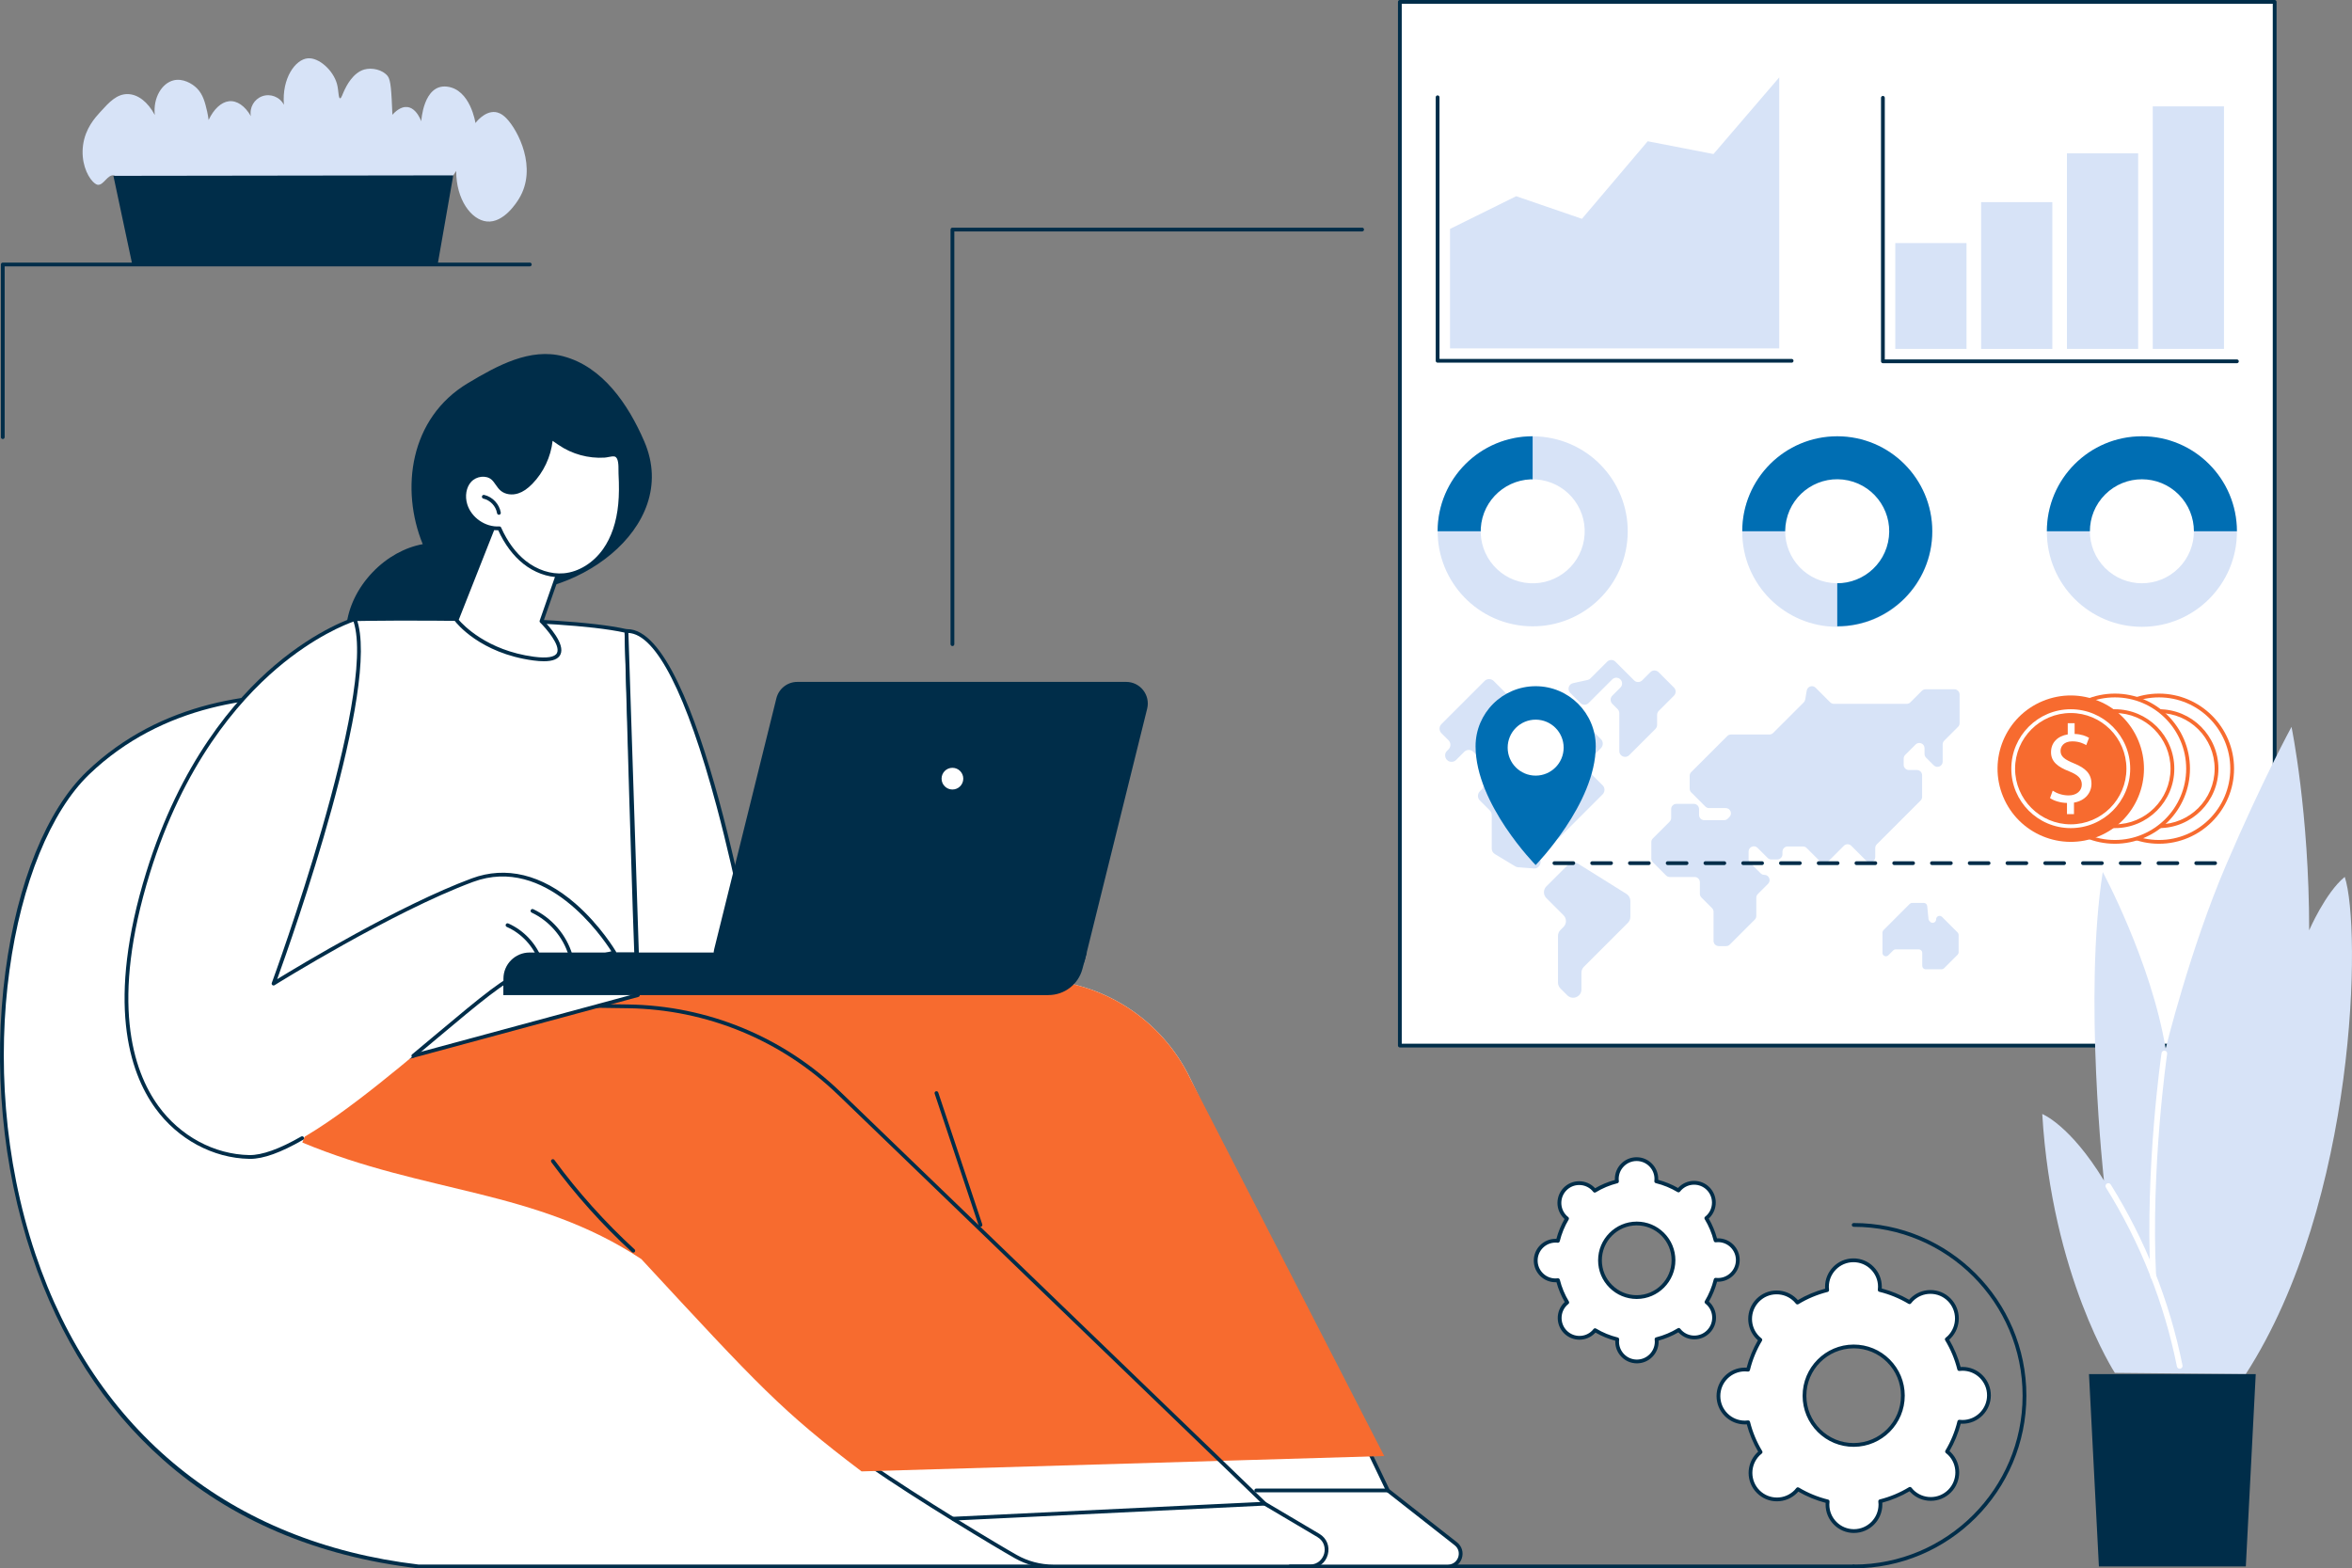 <?xml version="1.0" encoding="UTF-8"?><svg id="Layer_1" xmlns="http://www.w3.org/2000/svg" viewBox="0 0 1245.98 831"><rect x="0" y="0" width="1245.98" height="831" fill="#808080" stroke="none"/><defs><style>.cls-1{fill:#d7e3f7;}.cls-2{fill:#002d49;}.cls-3{fill:#006eb3;}.cls-4{fill:#fff;}.cls-5{fill:#f76b2f;}</style></defs><g id="Campaign_management"><path class="cls-2" d="M982,831c-.55,0-1-.45-1-1s.45-1,1-1c49.34,0,89.48-40.14,89.48-89.48s-40.14-89.48-89.48-89.48c-.55,0-1-.45-1-1s.45-1,1-1c50.44,0,91.48,41.04,91.48,91.48s-41.04,91.48-91.48,91.48Z"/><path class="cls-4" d="M967.82,681.87c0,.58.05,1.15.12,1.7-5.63,1.42-10.93,3.66-15.76,6.59-.35-.44-.72-.87-1.13-1.28-5.49-5.47-14.38-5.44-19.85.06-5.47,5.5-5.44,14.4.05,19.87.41.41.84.78,1.29,1.12-2.91,4.86-5.11,10.17-6.5,15.82-.56-.07-1.13-.11-1.7-.11-7.75.02-14.02,6.33-14,14.09.02,7.76,6.32,14.03,14.07,14.01.58,0,1.14-.05,1.7-.12,1.41,5.64,3.65,10.94,6.58,15.78-.44.35-.87.72-1.28,1.13-5.47,5.5-5.44,14.4.05,19.87,5.49,5.47,14.38,5.44,19.85-.06.41-.41.77-.84,1.12-1.29,4.85,2.91,10.16,5.11,15.8,6.5-.07.56-.11,1.13-.11,1.71.02,7.76,6.32,14.03,14.07,14.01,7.75-.02,14.02-6.33,14-14.09,0-.58-.05-1.15-.12-1.7,5.63-1.42,10.93-3.66,15.76-6.59.35.44.72.87,1.13,1.28,5.49,5.47,14.38,5.44,19.85-.06,5.47-5.5,5.44-14.4-.05-19.87-.41-.41-.84-.78-1.29-1.12,2.91-4.86,5.11-10.17,6.5-15.82.56.07,1.13.11,1.7.11,7.75-.02,14.02-6.33,14-14.09-.02-7.76-6.32-14.03-14.07-14.01-.58,0-1.14.05-1.7.12-1.41-5.64-3.65-10.94-6.58-15.78.44-.35.87-.72,1.28-1.13,5.47-5.5,5.44-14.4-.05-19.87-5.49-5.47-14.38-5.44-19.85.06-.41.41-.77.84-1.12,1.29-4.85-2.91-10.16-5.11-15.8-6.5.07-.56.11-1.13.11-1.71-.02-7.76-6.32-14.03-14.07-14.01-7.75.02-14.02,6.33-14,14.09ZM1008.06,739.44c.04,14.41-11.6,26.13-25.99,26.17-14.39.04-26.09-11.6-26.13-26.01-.04-14.41,11.6-26.13,25.99-26.17,14.39-.04,26.09,11.6,26.13,26.01Z"/><path class="cls-2" d="M982.14,812.26c-4,0-7.76-1.55-10.59-4.38-2.85-2.83-4.42-6.61-4.43-10.63,0-.3,0-.62.03-.95-5.08-1.33-9.95-3.33-14.49-5.96-.22.25-.43.48-.64.7-2.83,2.85-6.61,4.43-10.62,4.44-4.02.05-7.79-1.54-10.64-4.38-5.88-5.85-5.9-15.4-.05-21.28.21-.21.44-.43.69-.65-2.65-4.53-4.68-9.39-6.03-14.47-.35.03-.68.02-.99.04-4,0-7.76-1.55-10.6-4.38-2.85-2.83-4.42-6.61-4.43-10.63-.02-8.3,6.71-15.07,15-15.09.28.01.62.01.95.03,1.33-5.09,3.33-9.96,5.96-14.51-.25-.22-.48-.43-.7-.65-5.88-5.85-5.9-15.4-.05-21.28,2.83-2.85,6.61-4.43,10.62-4.44h.04c4,0,7.76,1.55,10.6,4.38.21.21.43.44.65.69,4.53-2.66,9.38-4.69,14.46-6.05-.02-.33-.04-.65-.04-.95-.02-8.3,6.71-15.07,14.99-15.09h.05c4,0,7.76,1.55,10.59,4.38,2.85,2.83,4.42,6.61,4.43,10.63,0,.3-.01.62-.03.95,5.08,1.33,9.95,3.33,14.49,5.96.22-.25.43-.48.64-.7,2.83-2.85,6.61-4.43,10.62-4.44h.04c4,0,7.76,1.55,10.59,4.38,5.88,5.85,5.9,15.4.05,21.28-.21.21-.44.43-.69.65,2.65,4.53,4.68,9.39,6.03,14.47.35-.03.66-.05.99-.04,4,0,7.76,1.55,10.59,4.38,2.85,2.83,4.42,6.61,4.43,10.63.02,8.3-6.71,15.07-14.99,15.09-.29,0-.62,0-.95-.03-1.33,5.09-3.33,9.97-5.96,14.51.25.22.48.43.7.64,5.88,5.85,5.9,15.4.05,21.28-2.83,2.85-6.61,4.43-10.62,4.44h-.04c-4,0-7.76-1.55-10.6-4.38-.22-.22-.43-.44-.65-.69-4.53,2.66-9.38,4.69-14.46,6.05.02.33.04.65.04.95.02,8.3-6.71,15.07-14.99,15.09h-.05ZM952.42,788.05c.18,0,.35.05.51.14,4.83,2.89,10.05,5.04,15.52,6.38.49.12.81.59.75,1.09-.07.59-.1,1.11-.1,1.58,0,3.49,1.37,6.76,3.84,9.22,2.46,2.45,5.72,3.79,9.18,3.79h.04c7.19-.02,13.02-5.89,13-13.09,0-.48-.04-.99-.11-1.58-.06-.5.26-.97.75-1.09,5.47-1.38,10.68-3.55,15.49-6.48.44-.26.99-.16,1.31.24.37.47.71.85,1.04,1.19,2.46,2.45,5.72,3.79,9.19,3.79h.04c3.48,0,6.75-1.38,9.21-3.85,5.07-5.1,5.05-13.38-.04-18.45-.34-.34-.73-.68-1.2-1.04-.4-.31-.5-.87-.24-1.3,2.89-4.83,5.04-10.06,6.38-15.54.12-.49.59-.82,1.09-.75.6.07,1.09.1,1.58.1,7.19-.02,13.02-5.89,13-13.09,0-3.49-1.37-6.76-3.84-9.22-2.46-2.45-5.72-3.79-9.18-3.79-.49-.01-1,.03-1.62.11-.51.05-.97-.26-1.09-.75-1.37-5.48-3.55-10.69-6.46-15.5-.26-.43-.16-.99.24-1.3.46-.37.85-.71,1.19-1.05,5.07-5.1,5.05-13.38-.05-18.46-2.46-2.45-5.72-3.79-9.18-3.79h-.04c-3.48,0-6.75,1.38-9.21,3.85-.34.34-.68.73-1.04,1.2-.31.4-.87.5-1.3.24-4.82-2.89-10.05-5.04-15.52-6.38-.49-.12-.81-.59-.75-1.09.07-.59.1-1.11.1-1.59,0-3.49-1.37-6.76-3.84-9.21-2.46-2.45-5.72-3.79-9.18-3.79h-.04c-7.19.02-13.02,5.89-13,13.09h0c0,.49.04.99.11,1.58.06.5-.26.97-.75,1.09-5.47,1.38-10.68,3.55-15.49,6.48-.43.26-.99.16-1.31-.24-.37-.46-.71-.85-1.05-1.19-2.46-2.45-5.72-3.79-9.18-3.79h-.04c-3.48,0-6.75,1.38-9.21,3.85-5.07,5.1-5.05,13.38.04,18.45.34.34.72.67,1.2,1.04.4.31.5.87.24,1.3-2.89,4.83-5.04,10.06-6.38,15.54-.12.49-.58.82-1.09.75-.58-.07-1.1-.09-1.58-.1-7.19.02-13.02,5.89-13,13.09,0,3.49,1.37,6.76,3.84,9.22,2.46,2.45,5.72,3.79,9.18,3.79h.04c.48,0,1-.04,1.58-.11.51-.08.97.26,1.09.75,1.37,5.47,3.55,10.69,6.46,15.5.26.43.16.99-.24,1.3-.47.37-.85.71-1.19,1.05-5.07,5.1-5.05,13.38.05,18.46,2.46,2.45,5.72,3.79,9.18,3.79h.04c3.48,0,6.75-1.38,9.21-3.85.34-.34.68-.73,1.04-1.2.2-.25.49-.39.79-.39ZM981.98,766.61c-7.2,0-13.97-2.79-19.07-7.88-5.12-5.1-7.96-11.9-7.97-19.13-.04-14.94,12.07-27.13,26.99-27.17h.08c7.2,0,13.97,2.8,19.07,7.88,5.12,5.1,7.96,11.9,7.97,19.13.04,14.94-12.07,27.13-26.99,27.17h-.08ZM982.01,714.43h-.08c-13.82.04-25.03,11.33-25,25.17.02,6.7,2.64,13,7.38,17.72,4.73,4.71,11,7.29,17.66,7.29h.08c13.82-.04,25.03-11.33,25-25.17-.02-6.7-2.64-13-7.38-17.72-4.73-4.71-11-7.3-17.66-7.3Z"/><path class="cls-4" d="M856.47,624.7c0,.43.04.86.09,1.27-4.21,1.06-8.17,2.73-11.78,4.93-.26-.33-.54-.65-.84-.96-4.11-4.09-10.74-4.07-14.83.04-4.08,4.11-4.07,10.76.04,14.85.31.3.63.58.96.84-2.17,3.63-3.82,7.6-4.85,11.82-.42-.05-.84-.08-1.27-.08-5.79.02-10.47,4.73-10.46,10.53s4.72,10.48,10.51,10.47c.43,0,.85-.04,1.27-.09,1.06,4.21,2.72,8.18,4.91,11.79-.33.26-.65.54-.96.84-4.08,4.11-4.07,10.76.04,14.85,4.11,4.09,10.74,4.07,14.83-.04.3-.31.58-.63.84-.96,3.62,2.17,7.59,3.82,11.8,4.85-.05.42-.08.84-.08,1.27.01,5.8,4.72,10.48,10.51,10.47,5.79-.02,10.47-4.73,10.46-10.53,0-.43-.04-.86-.09-1.27,4.21-1.06,8.17-2.73,11.78-4.93.26.33.54.65.84.96,4.11,4.09,10.74,4.07,14.83-.04s4.07-10.76-.04-14.85c-.31-.3-.63-.58-.96-.84,2.17-3.63,3.82-7.6,4.85-11.82.42.05.84.08,1.27.08,5.79-.02,10.47-4.73,10.46-10.53-.01-5.8-4.72-10.48-10.51-10.47-.43,0-.85.04-1.27.09-1.05-4.21-2.72-8.18-4.91-11.79.33-.26.65-.54.96-.84,4.08-4.11,4.07-10.76-.04-14.85-4.11-4.09-10.74-4.07-14.83.04-.3.31-.58.63-.84.96-3.62-2.17-7.59-3.82-11.8-4.85.05-.42.08-.84.08-1.27-.01-5.8-4.72-10.48-10.51-10.47-5.79.02-10.47,4.73-10.46,10.53ZM886.54,667.72c.03,10.77-8.67,19.52-19.42,19.55-10.75.03-19.49-8.67-19.52-19.44-.03-10.77,8.67-19.52,19.42-19.55,10.75-.03,19.49,8.67,19.52,19.44Z"/><path class="cls-2" d="M867.17,722.38c-3.05,0-5.93-1.19-8.09-3.34-2.17-2.17-3.38-5.05-3.38-8.12,0-.17,0-.34.01-.52-3.68-.98-7.21-2.43-10.51-4.32-.12.13-.24.26-.35.38-2.16,2.18-5.05,3.38-8.12,3.39-3.04,0-5.95-1.18-8.13-3.34-4.49-4.47-4.51-11.76-.04-16.26.12-.12.24-.24.37-.36-1.91-3.29-3.38-6.82-4.38-10.5-.19.01-.38.01-.55.02-3.05,0-5.93-1.19-8.09-3.34-2.17-2.17-3.38-5.05-3.38-8.12-.02-6.34,5.12-11.51,11.46-11.53.18,0,.34,0,.52.01.98-3.69,2.43-7.22,4.32-10.53-.13-.12-.26-.24-.38-.36-4.49-4.47-4.51-11.76-.04-16.26,2.17-2.18,5.05-3.38,8.12-3.39h.03c3.05,0,5.93,1.19,8.09,3.34.12.12.24.24.36.37,3.29-1.91,6.81-3.38,10.49-4.38,0-.18-.02-.35-.02-.52-.02-6.34,5.12-11.51,11.46-11.53h.04c3.05,0,5.93,1.19,8.09,3.34,2.17,2.17,3.38,5.05,3.38,8.12,0,.17,0,.34-.01.52,3.68.98,7.21,2.43,10.51,4.32.12-.13.24-.26.35-.38,2.16-2.18,5.05-3.38,8.12-3.39h.03c3.06,0,5.93,1.19,8.1,3.34,4.49,4.47,4.51,11.76.04,16.26-.12.12-.24.24-.38.36,1.91,3.29,3.38,6.82,4.38,10.5.19-.01.36-.02.55-.02,3.05,0,5.93,1.19,8.09,3.34,2.17,2.17,3.38,5.05,3.38,8.12.02,6.34-5.12,11.51-11.46,11.53-.17.01-.34,0-.52-.01-.98,3.69-2.43,7.22-4.32,10.53.13.12.26.24.38.36,4.49,4.47,4.51,11.76.04,16.26-2.16,2.18-5.05,3.38-8.11,3.39h-.04c-3.05,0-5.93-1.19-8.09-3.34-.12-.12-.24-.24-.36-.37-3.29,1.91-6.81,3.38-10.49,4.38,0,.18.02.35.02.52.02,6.34-5.12,11.51-11.46,11.53h-.04ZM844.97,703.79c.18,0,.35.05.51.14,3.58,2.15,7.46,3.74,11.53,4.74.49.12.81.59.75,1.09-.05.44-.08.8-.08,1.15,0,2.54,1,4.92,2.8,6.71,1.79,1.78,4.16,2.76,6.68,2.76h.03c5.23-.02,9.48-4.29,9.46-9.53,0-.35-.03-.72-.08-1.15-.06-.5.26-.97.75-1.09,4.06-1.02,7.93-2.64,11.5-4.81.43-.26.99-.16,1.31.24.26.33.51.62.76.87,1.79,1.78,4.16,2.76,6.68,2.76h.03c2.53,0,4.91-1,6.7-2.8,3.69-3.71,3.67-9.74-.03-13.43-.25-.25-.53-.49-.87-.76-.4-.31-.5-.87-.24-1.3,2.15-3.59,3.74-7.47,4.74-11.54.12-.49.58-.82,1.09-.75.42.05.79.07,1.14.07h.02c5.23-.02,9.47-4.29,9.46-9.53,0-2.54-1-4.92-2.79-6.71-1.79-1.78-4.16-2.76-6.68-2.76-.36-.02-.73.02-1.18.08-.51.06-.97-.26-1.09-.75-1.02-4.07-2.63-7.94-4.8-11.52-.26-.43-.16-.99.24-1.3.34-.27.62-.52.87-.76,3.69-3.71,3.67-9.74-.03-13.43-1.79-1.78-4.16-2.76-6.68-2.76h-.03c-2.54,0-4.91,1-6.7,2.8-.24.25-.49.53-.76.87-.31.4-.87.5-1.3.24-3.58-2.15-7.46-3.74-11.53-4.74-.49-.12-.81-.59-.75-1.09.05-.44.08-.8.07-1.15,0-2.54-1-4.92-2.79-6.71-1.79-1.78-4.16-2.76-6.68-2.76h-.03c-5.23.01-9.48,4.29-9.46,9.53h0c0,.35.03.72.08,1.15.06.5-.26.97-.75,1.09-4.06,1.02-7.93,2.64-11.5,4.81-.43.27-.99.16-1.3-.24-.27-.35-.51-.62-.76-.87-1.79-1.78-4.16-2.76-6.68-2.76h-.03c-2.53,0-4.92,1-6.7,2.8-3.69,3.71-3.67,9.74.03,13.43.25.25.53.5.87.76.4.31.5.87.24,1.3-2.15,3.59-3.74,7.47-4.74,11.54-.12.49-.58.81-1.09.75-.42-.05-.81-.1-1.15-.07-5.23.02-9.47,4.29-9.46,9.53,0,2.54,1,4.92,2.8,6.71,1.79,1.78,4.16,2.76,6.68,2.76.36,0,.73-.03,1.18-.08.5-.07.97.26,1.09.75,1.02,4.07,2.63,7.94,4.8,11.52.26.43.16.99-.24,1.3-.34.27-.62.52-.87.76-3.69,3.71-3.67,9.74.03,13.43,1.79,1.78,4.16,2.76,6.68,2.76h.03c2.54,0,4.92-1,6.7-2.8.25-.25.49-.53.76-.87.2-.25.49-.39.79-.39ZM867.06,688.27c-5.45,0-10.57-2.12-14.43-5.96-3.88-3.86-6.02-9-6.03-14.47-.03-11.3,9.13-20.52,20.42-20.56h.06c5.45,0,10.57,2.12,14.43,5.96,3.88,3.86,6.02,9,6.03,14.47.03,11.3-9.13,20.52-20.42,20.56h-.06ZM867.08,649.28h-.06c-10.19.03-18.45,8.35-18.43,18.55.01,4.94,1.95,9.58,5.44,13.06,3.5,3.48,8.14,5.42,13.07,5.38,10.19-.03,18.45-8.35,18.43-18.55-.01-4.94-1.95-9.58-5.44-13.06-3.48-3.47-8.11-5.38-13.02-5.38Z"/><path class="cls-2" d="M982,831h-223.5c-.55,0-1-.45-1-1s.45-1,1-1h223.5c.55,0,1,.45,1,1s-.45,1-1,1Z"/><path class="cls-4" d="M243.03,383.14s-120.36-46.56-196.43,26.44c-76.07,73-80.82,390.22,175.06,420.42h380.35L243.03,383.14Z"/><path class="cls-2" d="M602.01,831H221.66s-.08,0-.12,0c-53.79-6.35-99.28-25.74-135.22-57.63-31.31-27.78-54.68-64.21-69.46-108.29-15.67-46.71-20.63-100.11-13.97-150.36,6.23-47.01,21.91-85.6,43.03-105.86,39.55-37.96,91.17-43.18,127.49-40.87,39.3,2.5,69.68,14.1,69.99,14.22.16.06.31.17.42.31l358.98,446.86c.24.3.29.71.12,1.06-.17.35-.52.57-.9.57ZM221.72,829h378.2L242.42,383.97c-2.97-1.11-32.07-11.65-69.2-14-35.91-2.27-86.91,2.88-125.93,40.32-40.72,39.08-62.45,153.06-28.54,254.14,31.66,94.39,103.74,152.83,202.97,164.56Z"/><path class="cls-2" d="M114.85,579.31c-.22,0-.44-.07-.62-.22-19.06-15.14-33.15-36.4-39.65-59.86-.15-.53.16-1.08.7-1.23.53-.14,1.08.16,1.23.7,6.39,23.05,20.23,43.95,38.97,58.83.43.34.5.97.16,1.41-.2.25-.49.38-.78.38Z"/><path class="cls-4" d="M160.16,605.37s29.36-86.84,152.51-87.8c78.2-.61,175.3.53,235.77,1.44,35.15.53,66.97,20.9,82.17,52.59l104.61,218.11,35.98,28.24c5.04,3.95,2.24,12.04-4.16,12.04h-209.13c-6.9,0-13.67-1.79-19.68-5.17-28.58-16.1-116.92-69.59-198.47-157.71-56.37-37.18-114.36-34.56-179.58-61.75Z"/><path class="cls-2" d="M767.03,831h-209.13c-7.04,0-14.01-1.83-20.17-5.3-10.84-6.11-51.19-30.37-77.83-48.81-.45-.31-.57-.94-.25-1.39.31-.45.94-.57,1.39-.25,26.58,18.4,66.86,42.61,77.68,48.71,5.86,3.3,12.5,5.05,19.19,5.05h209.13c3.02,0,4.78-2,5.43-3.87.65-1.87.49-4.53-1.88-6.39l-35.98-28.24c-.12-.09-.22-.22-.28-.35l-9.05-18.86c-.24-.5-.03-1.1.47-1.33.5-.24,1.09-.03,1.33.47l8.95,18.65,35.8,28.09c2.64,2.07,3.63,5.45,2.54,8.62-1.09,3.17-3.97,5.21-7.32,5.21Z"/><path class="cls-5" d="M733.3,771.48l-102.69-199.87c-15.2-31.7-47.02-52.06-82.17-52.59-60.47-.91-157.57-2.05-235.77-1.44-123.15.96-152.51,87.8-152.51,87.8,65.22,27.19,123.22,24.56,179.58,61.75,62.17,67.18,74.33,80.49,116.67,112.5l276.88-8.14Z"/><path class="cls-2" d="M693.91,831h-10.51c-.55,0-1-.45-1-1s.45-1,1-1h10.51c4.41,0,6.83-3.11,7.56-5.77.73-2.66.23-6.56-3.57-8.81l-28.41-16.82c-.07-.04-.13-.09-.18-.14l-225.33-217.35c-30.07-29-69.64-45.3-111.41-45.89l-19.91-.28c-.55,0-.99-.46-.99-1.01,0-.55.47-.97,1.01-.99l19.91.28c42.29.59,82.33,17.09,112.77,46.45l225.25,217.27,28.31,16.76c3.92,2.32,5.68,6.67,4.48,11.06-1.2,4.4-4.93,7.24-9.49,7.24Z"/><path class="cls-2" d="M519.42,650.04c-.42,0-.81-.26-.95-.68l-23.33-69.87c-.17-.52.11-1.09.63-1.26.52-.18,1.09.11,1.26.63l23.33,69.87c.17.52-.11,1.09-.63,1.26-.1.04-.21.05-.32.05Z"/><path class="cls-2" d="M335.49,663.73c-.24,0-.48-.09-.68-.26-15.72-14.43-30.09-30.47-42.73-47.67-.33-.44-.23-1.07.21-1.4.44-.33,1.07-.23,1.4.21,12.56,17.09,26.85,33.04,42.47,47.38.41.37.43,1.01.06,1.41-.2.21-.47.32-.74.32Z"/><path class="cls-2" d="M504.91,805.69c-.53,0-.97-.42-1-.95-.03-.55.4-1.02.95-1.05l165.09-7.95c.51-.03,1.02.4,1.05.95.03.55-.4,1.02-.95,1.05l-165.09,7.95s-.03,0-.05,0Z"/><path class="cls-2" d="M735.21,790.72h-69.71c-.55,0-1-.45-1-1s.45-1,1-1h69.71c.55,0,1,.45,1,1s-.45,1-1,1Z"/><path class="cls-2" d="M298.41,188.79c-17.59-4.64-34.91,4.88-50.52,14.22-30.92,18.49-35.83,56.26-23.94,85.32-9.26,1.68-18.8,6.75-26.61,14.93-16.18,16.95-18.75,40.77-5.73,53.2,13.02,12.43,36.69,8.76,52.87-8.18,10.1-10.58,14.89-23.82,13.91-35.31,43.94,7.38,102.87-32.75,82.93-79.05-8.5-19.75-22.12-39.64-42.91-45.12Z"/><path class="cls-4" d="M130.25,583.44l57.67-255.37s106.52-2.17,143.95,6.29c0,0,4.15,155.57,6.08,192.88l-207.69,56.19Z"/><path class="cls-2" d="M130.25,584.44c-.25,0-.5-.1-.69-.28-.25-.24-.36-.6-.28-.94l57.67-255.37c.1-.45.5-.77.95-.78,1.07-.02,107.07-2.07,144.19,6.32.45.1.77.49.78.95.04,1.56,4.18,155.98,6.08,192.86.02.47-.28.89-.74,1.02l-207.69,56.19c-.09.02-.17.04-.26.04ZM188.72,329.06l-57.13,252.98,205.31-55.55c-1.85-36.87-5.7-179.41-6.02-191.32-35.83-7.77-132.45-6.29-142.16-6.11Z"/><path class="cls-4" d="M400.93,520.7s-31.33-188.14-69.07-186.33l6.08,186.33h62.99Z"/><path class="cls-2" d="M400.93,521.7h-62.99c-.54,0-.98-.43-1-.97l-6.08-186.33c-.02-.55.41-1,.95-1.03.19,0,.38-.01.58-.01,37.92,0,68.25,179.5,69.53,187.18.05.29-.03.59-.22.81-.19.22-.47.35-.76.35ZM338.91,519.7h60.84c-1.3-7.54-8.86-50.42-20.17-92.6-15.92-59.39-32.04-91.04-46.68-91.73l6.01,184.33Z"/><path class="cls-2" d="M555.45,527.25h-288.75v-8.7c0-7.65,6.2-13.85,13.85-13.85h295.2l-2.37,8.8c-2.18,8.11-9.53,13.74-17.93,13.74Z"/><path class="cls-2" d="M563.68,517.04h-174.2c-7.44,0-12.9-6.98-11.11-14.21l32.92-132.82c1.27-5.11,5.85-8.7,11.11-8.7h174.2c7.44,0,12.9,6.98,11.11,14.21l-32.92,132.82c-1.27,5.11-5.85,8.7-11.11,8.7Z"/><path class="cls-4" d="M510.3,412.58c0,3.18-2.58,5.75-5.75,5.75s-5.75-2.58-5.75-5.75,2.58-5.75,5.75-5.75,5.75,2.58,5.75,5.75Z"/><path class="cls-4" d="M325.44,504.7s-31.79-54.45-75.21-38.34c-43.42,16.11-105.32,54.82-105.32,54.82,0,0,57.15-155.23,43-193.1,0,0-74.86,22.47-109.48,134.38-34.62,111.9,17.02,149.92,53.66,150.58,36.64.66,128.5-96.03,142.99-95.99l50.36-12.34Z"/><path class="cls-2" d="M132.48,614.03c-.13,0-.27,0-.4,0-19.27-.35-37.89-10.39-49.81-26.86-13.89-19.2-26-56.47-4.79-125.01,17.96-58.03,46.91-91.64,68.03-109.62,22.94-19.52,41.93-25.36,42.12-25.42.51-.15,1.04.12,1.22.61,13.25,35.47-34.23,169.59-42.01,191.09,11.95-7.33,64.91-39.24,103.05-53.39,18.12-6.72,37.1-2.12,54.89,13.31,13.34,11.57,21.45,25.33,21.53,25.46.16.27.18.6.06.89-.12.29-.38.51-.68.58l-50.36,12.34c-.08.02-.16.03-.24.03h-.01c-5.2,0-22.6,14.6-42.75,31.51-4.11,3.45-8.38,7.03-12.74,10.66-.43.35-1.06.29-1.41-.13-.35-.42-.29-1.06.13-1.41,4.36-3.62,8.62-7.2,12.73-10.65,24.16-20.28,38.18-31.82,43.92-31.98l48.91-11.99c-4.91-7.71-34.65-51.09-73.29-36.76-42.83,15.89-104.52,54.34-105.14,54.73-.36.23-.83.2-1.16-.07-.33-.27-.46-.72-.31-1.12.57-1.54,55.96-152.87,43.32-191.49-4,1.4-20.78,7.93-40.58,24.8-20.89,17.8-49.53,51.09-67.33,108.61-20.96,67.75-9.12,104.42,4.5,123.25,11.55,15.96,29.58,25.7,48.22,26.03,6.68.08,15.9-3.19,27.46-9.84.48-.27,1.09-.11,1.37.37.28.48.11,1.09-.37,1.37-11.82,6.8-21.02,10.11-28.09,10.11Z"/><path class="cls-2" d="M286.41,510.22c-.41,0-.8-.26-.94-.67-2.81-8.09-9.17-14.97-17.01-18.42-.51-.22-.74-.81-.51-1.32.22-.5.81-.74,1.32-.51,8.34,3.66,15.1,10.99,18.09,19.59.18.52-.09,1.09-.62,1.27-.11.04-.22.06-.33.06Z"/><path class="cls-2" d="M302.23,507.05c-.43,0-.83-.28-.96-.71-2.95-9.88-10.29-18.4-19.62-22.79-.5-.24-.71-.83-.48-1.33.24-.5.83-.71,1.33-.48,9.84,4.63,17.57,13.61,20.68,24.02.16.53-.14,1.09-.67,1.24-.1.03-.19.04-.29.04Z"/><path class="cls-2" d="M266.7,527.25v-8.7c0-7.65,6.2-13.85,13.85-13.85h57.39l-71.24,22.55Z"/><path class="cls-4" d="M264.31,271.76l-22.43,56.84s12.57,16.59,40.77,20.36c28.2,3.78,4.2-19.81,4.2-19.81l13.62-38.97-36.17-18.42Z"/><path class="cls-2" d="M288.1,350.37c-1.64,0-3.5-.14-5.59-.42-28.29-3.79-40.91-20.06-41.43-20.75-.21-.28-.26-.65-.13-.97l22.43-56.84c.1-.26.31-.47.58-.57.26-.1.56-.08.81.04l36.17,18.42c.45.23.66.75.49,1.22l-13.41,38.38c2.42,2.46,11.6,12.35,8.85,17.97-1.15,2.35-4.03,3.52-8.75,3.52ZM243.02,328.42c2.2,2.59,14.86,16.21,39.76,19.55,6.94.93,11.19.24,12.28-1.99,1.99-4.07-5.76-13.01-8.91-16.12-.28-.27-.37-.68-.24-1.04l13.33-38.15-34.41-17.52-21.81,55.27Z"/><path class="cls-4" d="M328.51,267.17c-.83,8.64-3.24,17.29-8.25,24.38s-12.84,12.44-21.49,13.21c-7.49.67-15.06-2.15-20.94-6.84-5.89-4.69-10.2-11.12-13.27-17.99-7.85.51-15.7-4.91-18-12.44-1.33-4.34-.78-9.45,2.27-12.82,3.05-3.37,8.8-4.26,12.22-1.27,1.95,1.7,2.93,4.33,4.95,5.94,2.25,1.81,5.48,2.03,8.22,1.14,2.74-.89,5.06-2.76,7.07-4.83,6.34-6.51,10.19-15.37,10.63-24.44-.04.86,3.89,3.28,4.58,3.76,1.73,1.19,3.57,2.23,5.48,3.11,3.77,1.73,7.82,2.84,11.94,3.27,2.09.22,4.2.27,6.3.13,1.67-.11,4.04-.98,5.66-.54,3.38.92,2.64,7.35,2.78,9.96.29,5.42.36,10.86-.15,16.27Z"/><path class="cls-2" d="M296.61,305.86c-6.66,0-13.61-2.54-19.4-7.15-5.37-4.28-9.84-10.25-13.28-17.75-8.04.21-15.97-5.49-18.33-13.17-1.56-5.09-.61-10.37,2.48-13.79,3.57-3.94,9.93-4.58,13.62-1.35,1.03.9,1.79,2,2.53,3.07.75,1.08,1.46,2.1,2.39,2.85,1.83,1.46,4.62,1.84,7.29.97,2.21-.72,4.32-2.17,6.67-4.58,6.15-6.32,9.92-14.99,10.35-23.79h0c.03-.55.5-.99,1.05-.95.48.02.86.38.94.83.21.32,1.05,1.06,3.68,2.79.21.14.37.24.47.31,1.66,1.15,3.46,2.16,5.33,3.02,3.67,1.69,7.59,2.76,11.63,3.18,2.05.21,4.11.26,6.13.13.52-.03,1.15-.16,1.82-.29,1.35-.27,2.88-.57,4.16-.22,3.53.96,3.51,5.96,3.5,9.27,0,.62,0,1.17.02,1.6.34,6.47.3,11.69-.16,16.42-.95,9.93-3.79,18.29-8.43,24.86-5.51,7.79-13.81,12.88-22.22,13.63-.75.07-1.5.1-2.25.1ZM264.57,278.93c.39,0,.75.23.91.59,3.34,7.5,7.71,13.42,12.98,17.62,6.05,4.81,13.42,7.24,20.23,6.62,7.83-.7,15.59-5.48,20.76-12.79,4.44-6.28,7.16-14.32,8.07-23.9.44-4.62.49-9.75.15-16.12-.02-.47-.02-1.06-.02-1.72.01-2.53.03-6.77-2.02-7.33-.83-.22-2.12.03-3.25.25-.73.14-1.43.28-2.08.32-2.13.14-4.31.09-6.47-.14-4.26-.45-8.38-1.58-12.26-3.36-1.98-.91-3.87-1.98-5.63-3.19-.09-.06-.24-.16-.43-.28-1.18-.77-2.08-1.4-2.76-1.92-.94,8.47-4.78,16.67-10.73,22.77-2.58,2.65-4.95,4.26-7.48,5.08-3.3,1.07-6.81.57-9.16-1.31-1.16-.93-1.98-2.12-2.78-3.27-.7-1.01-1.36-1.96-2.2-2.7-2.84-2.49-8.01-1.92-10.82,1.19-2.58,2.85-3.39,7.5-2.05,11.86,2.16,7.06,9.62,12.21,16.98,11.73.02,0,.04,0,.06,0ZM328.51,267.17h0,0ZM292.93,231.26h0s0,0,0,0Z"/><path class="cls-2" d="M264.31,272.76c-.48,0-.91-.35-.99-.84-.61-3.71-3.59-6.88-7.25-7.73-.54-.12-.87-.66-.75-1.2.12-.54.66-.87,1.2-.75,4.43,1.02,8.04,4.87,8.77,9.36.09.54-.28,1.06-.83,1.15-.05,0-.11.01-.16.01Z"/><rect class="cls-4" x="741.58" y="1" width="463.43" height="553"/><path class="cls-2" d="M1205.01,555h-463.43c-.55,0-1-.45-1-1V1c0-.55.45-1,1-1h463.43c.55,0,1,.45,1,1v553c0,.55-.45,1-1,1ZM742.58,553h461.43V2h-461.43v551Z"/><polygon class="cls-1" points="768.15 184.6 768.15 121.3 803.2 103.97 838.04 115.94 872.88 74.85 907.72 81.62 942.56 41 942.56 184.6 768.15 184.6"/><path class="cls-2" d="M949.12,192.16h-187.54c-.55,0-1-.45-1-1V51.54c0-.55.45-1,1-1s1,.45,1,1v138.63h186.54c.55,0,1,.45,1,1s-.45,1-1,1Z"/><path class="cls-2" d="M1185.01,192.44h-187.54c-.55,0-1-.45-1-1V51.82c0-.55.45-1,1-1s1,.45,1,1v138.63h186.54c.55,0,1,.45,1,1s-.45,1-1,1Z"/><rect class="cls-1" x="1004.04" y="128.79" width="37.73" height="56.08"/><rect class="cls-1" x="1049.5" y="107.1" width="37.73" height="77.78"/><rect class="cls-1" x="1094.97" y="81.25" width="37.73" height="103.62"/><rect class="cls-1" x="1140.43" y="56.36" width="37.73" height="128.51"/><circle class="cls-1" cx="811.92" cy="281.5" r="50.34" transform="translate(404 1037.85) rotate(-80.78)"/><path class="cls-3" d="M811.92,231.16c-27.8,0-50.34,22.54-50.34,50.34h50.34v-50.34Z"/><circle class="cls-4" cx="811.92" cy="281.5" r="27.55" transform="translate(404 1037.85) rotate(-80.78)"/><circle class="cls-1" cx="973.3" cy="281.78" r="50.34"/><path class="cls-3" d="M1023.63,281.5c0,27.8-22.53,50.34-50.34,50.34v-50.34h-50.33c0-27.8,22.53-50.34,50.33-50.34s50.34,22.54,50.34,50.34Z"/><circle class="cls-4" cx="973.3" cy="281.5" r="27.55" transform="translate(492.13 1173.15) rotate(-77.78)"/><circle class="cls-1" cx="1134.68" cy="281.78" r="50.34"/><path class="cls-3" d="M1185.01,281.5h-100.68c0-27.8,22.54-50.34,50.34-50.34s50.34,22.54,50.34,50.34Z"/><circle class="cls-4" cx="1134.68" cy="281.5" r="27.55" transform="translate(133.29 884.79) rotate(-45)"/><path class="cls-1" d="M1035.33,365.22h-15.25c-.74,0-1.44.29-1.96.81l-6.1,6.1c-.52.52-1.23.81-1.96.81h-38.54c-.74,0-1.44-.29-1.96-.81l-7.73-7.73c-1.59-1.59-4.31-.73-4.7,1.49l-.82,4.78c-.1.57-.37,1.09-.77,1.49l-16.22,16.22c-.52.52-1.23.81-1.96.81h-20.36c-.74,0-1.44.29-1.96.81l-19.11,19.11c-.52.52-.81,1.23-.81,1.96v6.83c0,.74.29,1.44.81,1.96l7.5,7.5c.52.52,1.23.81,1.96.81h8.81c2.47,0,3.71,2.99,1.96,4.74l-.86.86c-.52.52-1.23.81-1.96.81h-10.49c-1.53,0-2.77-1.24-2.77-2.77v-3.1c0-1.53-1.24-2.77-2.77-2.77h-9.23c-1.53,0-2.77,1.24-2.77,2.77v4.68c0,.74-.29,1.44-.81,1.96l-8.9,8.9c-.52.52-.81,1.23-.81,1.96v8.69c0,.74.29,1.44.81,1.96l7.02,7.02c.52.52,1.23.81,1.96.81h13.17c1.53,0,2.77,1.24,2.77,2.77v6.12c0,.74.29,1.44.81,1.96l5.62,5.62c.52.52.81,1.23.81,1.96v15.41c0,1.53,1.24,2.77,2.77,2.77h3.88c.74,0,1.44-.29,1.96-.81l13.23-13.23c.52-.52.81-1.23.81-1.96v-9.63c0-.74.29-1.44.81-1.96l5.42-5.42c1.75-1.75.51-4.74-1.96-4.74-.74,0-1.44-.29-1.96-.81l-5.58-5.58c-.52-.52-.81-1.23-.81-1.96v-4c0-2.47,2.99-3.71,4.74-1.96l5.34,5.34c.52.52,1.23.81,1.96.81h3.12c1.53,0,2.77-1.24,2.77-2.77v-1.34c0-1.53,1.24-2.77,2.77-2.77h8.09c.74,0,1.44.29,1.96.81l7.31,7.31c1.08,1.08,2.84,1.08,3.92,0l8.49-8.49c1.08-1.08,2.84-1.08,3.92,0l7.96,7.96c1.75,1.75,4.74.51,4.74-1.96v-4.8c0-.74.29-1.44.81-1.96l23.2-23.2c.52-.52.81-1.23.81-1.96v-11.45c0-1.53-1.24-2.77-2.77-2.77h-4.22c-1.53,0-2.77-1.24-2.77-2.77v-3.28c0-.74.29-1.44.81-1.96l5.5-5.5c1.75-1.75,4.74-.51,4.74,1.96v3.04c0,.74.29,1.44.81,1.96l4.06,4.06c1.75,1.75,4.74.51,4.74-1.96v-9.13c0-.74.29-1.44.81-1.96l7.34-7.34c.52-.52.81-1.23.81-1.96v-15.17c0-1.53-1.24-2.77-2.77-2.77Z"/><path class="cls-1" d="M1037.05,494.08l-8.25-8.25c-1.16-1.16-3.13-.34-3.13,1.3s-1.98,2.46-3.13,1.3l-.38-.38c-.3-.3-.49-.69-.53-1.12l-.69-6.87c-.09-.94-.88-1.65-1.83-1.65h-6.14c-.49,0-.95.19-1.3.54l-13.9,13.91c-.34.34-.54.81-.54,1.3v10.7c0,1.64,1.98,2.46,3.13,1.3l2.59-2.59c.34-.34.81-.54,1.3-.54h12.23c1.01,0,1.84.82,1.84,1.84v6.88c0,1.01.82,1.84,1.84,1.84h8.41c.49,0,.95-.19,1.3-.54l7.18-7.18c.34-.34.54-.81.54-1.3v-9.18c0-.49-.19-.95-.54-1.3Z"/><path class="cls-1" d="M861.62,473.65l-25.61-16.01c-1.73-1.08-3.98-.83-5.42.62l-11.4,11.4c-1.71,1.71-1.71,4.49,0,6.2l9.09,9.09c1.71,1.71,1.71,4.49,0,6.2l-1.65,1.65c-.82.82-1.28,1.94-1.28,3.1v24.72c0,1.16.46,2.28,1.28,3.1l3.65,3.65c2.76,2.76,7.49.81,7.49-3.1v-8.88c0-1.16.46-2.28,1.28-3.1l23.36-23.36c.82-.82,1.28-1.94,1.28-3.1v-8.46c0-1.51-.78-2.92-2.06-3.72Z"/><path class="cls-1" d="M848.98,416.08l-6.79-6.79c-1.33-1.33-3.49-1.33-4.82,0l-1.91,1.91c-1.33,1.33-3.49,1.33-4.82,0l-6.96-6.96c-1.33-1.33-1.33-3.49,0-4.82l6.5-6.5c1.33-1.33,3.49-1.33,4.82,0l5.89,5.89c1.33,1.33,3.49,1.33,4.82,0l2.37-2.37c1.33-1.33,1.33-3.49,0-4.82l-20.41-20.41c-1.33-1.33-3.49-1.33-4.82,0l-8.18,8.18c-1.33,1.33-3.49,1.33-4.82,0l-18.57-18.57c-1.33-1.33-3.49-1.33-4.82,0l-22.85,22.85c-1.33,1.33-1.33,3.49,0,4.82l3.75,3.75c1.33,1.33,1.33,3.49,0,4.82l-.8.8c-2.14,2.14-.63,5.81,2.41,5.81.9,0,1.77-.36,2.41-1l4.31-4.31c1.33-1.33,3.49-1.33,4.82,0l4.47,4.47c.64.64,1,1.5,1,2.41v10.63c0,.9-.36,1.77-1,2.41l-1.03,1.03c-1.33,1.33-1.33,3.49,0,4.82l5.31,5.31c.64.64,1,1.5,1,2.41v17.76c0,1.19.62,2.3,1.64,2.91l10.81,6.53c.46.28.98.44,1.51.48l7.44.55.65.08c3.21.38,5.09-3.51,2.81-5.79l-.86-.86c-.64-.64-1.5-1-2.41-1h-1.38c-1.88,0-3.4-1.52-3.4-3.4v-.62c0-1.88,1.52-3.4,3.4-3.4h12.92c.9,0,1.77-.36,2.41-1l23.19-23.19c1.33-1.33,1.33-3.49,0-4.82Z"/><path class="cls-1" d="M886.76,364.28l-8.13-8.13c-1.2-1.2-3.14-1.2-4.33,0l-4.33,4.33c-1.2,1.2-3.14,1.2-4.33,0l-9.89-9.89c-1.2-1.2-3.14-1.2-4.33,0l-8.87,8.87c-.42.42-.94.7-1.51.83l-7.7,1.68c-2.37.52-3.23,3.45-1.51,5.16l5.39,5.39c1.2,1.2,3.14,1.2,4.33,0l12.53-12.53c1.2-1.2,3.14-1.2,4.33,0,1.2,1.2,1.2,3.14,0,4.33l-4.28,4.28c-1.2,1.2-1.2,3.14,0,4.33l2.8,2.8c.57.57.9,1.35.9,2.17v20.07c0,2.73,3.3,4.1,5.23,2.17l13.9-13.9c.57-.57.9-1.35.9-2.17v-5.26c0-.81.32-1.59.9-2.17l8.02-8.02c1.2-1.2,1.2-3.14,0-4.33Z"/><path class="cls-2" d="M1173.46,458.35h-10c-.55,0-1-.45-1-1s.45-1,1-1h10c.55,0,1,.45,1,1s-.45,1-1,1ZM1153.46,458.35h-10c-.55,0-1-.45-1-1s.45-1,1-1h10c.55,0,1,.45,1,1s-.45,1-1,1ZM1133.46,458.35h-10c-.55,0-1-.45-1-1s.45-1,1-1h10c.55,0,1,.45,1,1s-.45,1-1,1ZM1113.46,458.35h-10c-.55,0-1-.45-1-1s.45-1,1-1h10c.55,0,1,.45,1,1s-.45,1-1,1ZM1093.46,458.35h-10c-.55,0-1-.45-1-1s.45-1,1-1h10c.55,0,1,.45,1,1s-.45,1-1,1ZM1073.46,458.35h-10c-.55,0-1-.45-1-1s.45-1,1-1h10c.55,0,1,.45,1,1s-.45,1-1,1ZM1053.46,458.35h-10c-.55,0-1-.45-1-1s.45-1,1-1h10c.55,0,1,.45,1,1s-.45,1-1,1ZM1033.46,458.35h-10c-.55,0-1-.45-1-1s.45-1,1-1h10c.55,0,1,.45,1,1s-.45,1-1,1ZM1013.46,458.35h-10c-.55,0-1-.45-1-1s.45-1,1-1h10c.55,0,1,.45,1,1s-.45,1-1,1ZM993.46,458.35h-10c-.55,0-1-.45-1-1s.45-1,1-1h10c.55,0,1,.45,1,1s-.45,1-1,1ZM973.46,458.35h-10c-.55,0-1-.45-1-1s.45-1,1-1h10c.55,0,1,.45,1,1s-.45,1-1,1ZM953.46,458.35h-10c-.55,0-1-.45-1-1s.45-1,1-1h10c.55,0,1,.45,1,1s-.45,1-1,1ZM933.46,458.35h-10c-.55,0-1-.45-1-1s.45-1,1-1h10c.55,0,1,.45,1,1s-.45,1-1,1ZM913.46,458.35h-10c-.55,0-1-.45-1-1s.45-1,1-1h10c.55,0,1,.45,1,1s-.45,1-1,1ZM893.46,458.35h-10c-.55,0-1-.45-1-1s.45-1,1-1h10c.55,0,1,.45,1,1s-.45,1-1,1ZM873.46,458.35h-10c-.55,0-1-.45-1-1s.45-1,1-1h10c.55,0,1,.45,1,1s-.45,1-1,1ZM853.46,458.35h-10c-.55,0-1-.45-1-1s.45-1,1-1h10c.55,0,1,.45,1,1s-.45,1-1,1ZM833.46,458.35h-10c-.55,0-1-.45-1-1s.45-1,1-1h10c.55,0,1,.45,1,1s-.45,1-1,1Z"/><circle class="cls-4" cx="813.52" cy="396.25" r="22.86" transform="translate(-89.71 341.48) rotate(-22.5)"/><path class="cls-3" d="M813.52,363.59c-17.58,0-31.83,14.25-31.83,31.83,0,30.66,31.83,62.94,31.83,62.94,0,0,31.83-32.58,31.83-62.94,0-17.58-14.25-31.83-31.83-31.83ZM813.52,410.97c-8.19,0-14.83-6.64-14.83-14.83s6.64-14.83,14.83-14.83,14.83,6.64,14.83,14.83-6.64,14.83-14.83,14.83Z"/><circle class="cls-4" cx="1143.72" cy="407.29" r="38.78" transform="translate(-70 436.78) rotate(-20.99)"/><path class="cls-5" d="M1143.72,447.07c-21.94,0-39.78-17.85-39.78-39.78s17.85-39.78,39.78-39.78,39.78,17.85,39.78,39.78-17.85,39.78-39.78,39.78ZM1143.72,369.51c-20.83,0-37.78,16.95-37.78,37.78s16.95,37.78,37.78,37.78,37.78-16.95,37.78-37.78-16.95-37.78-37.78-37.78Z"/><circle class="cls-4" cx="1143.72" cy="407.29" r="30.49" transform="translate(46.99 928.03) rotate(-45)"/><path class="cls-5" d="M1143.72,438.78c-17.36,0-31.49-14.13-31.49-31.49s14.13-31.49,31.49-31.49,31.49,14.13,31.49,31.49-14.13,31.49-31.49,31.49ZM1143.72,377.8c-16.26,0-29.49,13.23-29.49,29.49s13.23,29.49,29.49,29.49,29.49-13.23,29.49-29.49-13.23-29.49-29.49-29.49Z"/><circle class="cls-4" cx="1120.36" cy="407.29" r="38.78" transform="translate(-71.46 433.18) rotate(-21.22)"/><path class="cls-5" d="M1120.36,447.07c-21.94,0-39.78-17.85-39.78-39.78s17.85-39.78,39.78-39.78,39.78,17.85,39.78,39.78-17.85,39.78-39.78,39.78ZM1120.36,369.51c-20.83,0-37.78,16.95-37.78,37.78s16.95,37.78,37.78,37.78,37.78-16.95,37.78-37.78-16.95-37.78-37.78-37.78Z"/><circle class="cls-4" cx="1120.36" cy="407.29" r="30.49" transform="translate(457.14 1397.86) rotate(-76.17)"/><path class="cls-5" d="M1120.36,438.78c-17.36,0-31.49-14.13-31.49-31.49s14.13-31.49,31.49-31.49,31.49,14.13,31.49,31.49-14.13,31.49-31.49,31.49ZM1120.36,377.8c-16.26,0-29.49,13.23-29.49,29.49s13.23,29.49,29.49,29.49,29.49-13.23,29.49-29.49-13.23-29.49-29.49-29.49Z"/><circle class="cls-5" cx="1096.99" cy="407.29" r="38.78" transform="translate(-72.36 450.8) rotate(-22.5)"/><path class="cls-4" d="M1096.99,438.78c-17.36,0-31.49-14.13-31.49-31.49s14.13-31.49,31.49-31.49,31.49,14.13,31.49,31.49-14.13,31.49-31.49,31.49ZM1096.99,377.8c-16.26,0-29.49,13.23-29.49,29.49s13.23,29.49,29.49,29.49,29.49-13.23,29.49-29.49-13.23-29.49-29.49-29.49Z"/><path class="cls-4" d="M1094.99,431.38v-5.93c-3.4-.06-6.92-1.11-8.98-2.58l1.41-3.93c2.11,1.41,5.16,2.52,8.45,2.52,4.17,0,6.98-2.41,6.98-5.75s-2.29-5.22-6.63-6.98c-5.99-2.35-9.68-5.05-9.68-10.15s3.46-8.57,8.86-9.45v-5.93h3.64v5.69c3.52.12,5.93,1.06,7.63,2.05l-1.47,3.87c-1.23-.7-3.64-2-7.39-2-4.52,0-6.22,2.7-6.22,5.05,0,3.05,2.17,4.58,7.28,6.69,6.04,2.46,9.1,5.52,9.1,10.74,0,4.64-3.23,8.98-9.27,9.98v6.1h-3.7Z"/><path class="cls-1" d="M1120.35,727.43s-33.33-51.28-38.46-137.17c0,0,14.74,5.77,32.69,35.25,0,0-10.9-98.07-.64-163.45,0,0,25.64,47.43,33.33,93.58,0,0,12.82-52.56,32.05-97.43,19.23-44.87,34.61-73.07,34.61-73.07,0,0,9.36,44.98,9.36,107.79,0,0,8.58-19.89,18.84-28.31,8.81,26.25,6.67,171.8-52.43,263.45,0,0-66.79-.65-69.35-.65Z"/><path class="cls-4" d="M1154.71,725.25c-.7,0-1.33-.49-1.47-1.2-6.78-33.72-19.44-65.63-37.62-94.83-.44-.7-.22-1.63.48-2.07.7-.44,1.63-.22,2.07.48,18.37,29.5,31.16,61.74,38.02,95.82.16.81-.36,1.6-1.17,1.77-.1.02-.2.03-.3.03Z"/><path class="cls-4" d="M1140.7,677.88c-.79,0-1.46-.62-1.5-1.43-2.87-57.85,5.79-117.88,5.88-118.47.12-.82.88-1.39,1.7-1.27.82.12,1.39.88,1.27,1.7-.09.6-8.71,60.34-5.85,117.89.04.83-.6,1.53-1.42,1.57-.03,0-.05,0-.08,0Z"/><polygon class="cls-2" points="1189.7 728.09 1111.92 728.09 1106.65 728.09 1111.9 830 1118.55 830 1183.07 830 1189.73 830 1194.98 728.09 1189.7 728.09"/><path class="cls-2" d="M1.47,232.63c-.55,0-1-.45-1-1v-91.49c0-.55.45-1,1-1h279.2c.55,0,1,.45,1,1s-.45,1-1,1H2.47v90.49c0,.55-.45,1-1,1Z"/><path class="cls-1" d="M53.23,59.22c4.56-5.02,8.66-9.54,14.6-9.36,5.23.16,10.44,4.06,14.17,11.06-.98-9.3,3.9-16.94,10.05-18.38,4.81-1.13,9.71,1.69,12.25,4.22,3.34,3.31,4.39,7.84,5.43,12.3.43,1.86.65,3.43.78,4.52,2.73-5.78,6.66-9.44,10.72-9.93,4.23-.51,8.55,2.41,11.67,7.9-.84-4.52,1.73-9,5.99-10.55,4.37-1.59,9.34.35,11.52,4.53-1.16-13.99,6-24.05,12.64-24.63,5.97-.52,13.52,6.45,15.46,13.56.96,3.51.68,7.53,1.63,7.63.7.08,1.25-2.1,2.42-4.52.84-1.75,4.33-8.98,10.35-10.72,4.07-1.18,9.76.01,12.5,3.5,1.66,2.12,1.95,8.1,2.45,19.97,0,.21.02.38.02.5.63-.74,1.34-1.43,2.15-2.06,8.9-6.89,13.14,5.51,13.14,5.51,0,0,1.05-19.76,13.56-18.38,12.51,1.38,15.15,19.3,15.15,19.3,0,0,4.71-6.48,10.56-5.8,1.21.14,3.28.68,5.81,3.27,6.13,6.27,16.66,26.35,6.67,42.65-.98,1.61-7.93,12.96-17.02,12.04-8.25-.83-16.25-11.59-16.22-26.77-1.96,2.94-3.93,5.89-5.89,8.84-11.34,7.89-18.74,8.2-23.56,6.73-3.34-1.02-4.46-2.61-7.47-2.53-7.14.18-9.95,9.32-16.53,15.82-10.17,10.05-25.48,10.41-38.22,9.86-12.67-.55-25.31-3.65-37.72-8.45-7.37-2.85-14.88-4.61-22.09-8.78-6.16-3.56-15.44-.04-19.24-9.56-.45-1.13-.77-2.5-1.35-3.38-1.55-2.33-4.06-1.57-5.85-2.9-1.16-.86-2.22-3.1-3.49-3.3-3.24-.52-5.28,5.05-8.25,5-.43,0-1.38-.21-2.8-1.67-3.29-3.38-6.4-10.81-5.2-19.45,1.22-8.81,6.31-14.4,9.22-17.61Z"/><polygon class="cls-2" points="240.11 92.92 231.85 140.13 70.04 140.01 60.08 93.17 240.11 92.92"/><path class="cls-2" d="M504.55,342.32c-.55,0-1-.45-1-1V121.63c0-.55.45-1,1-1h217.04c.55,0,1,.45,1,1s-.45,1-1,1h-216.04v218.7c0,.55-.45,1-1,1Z"/></g></svg>